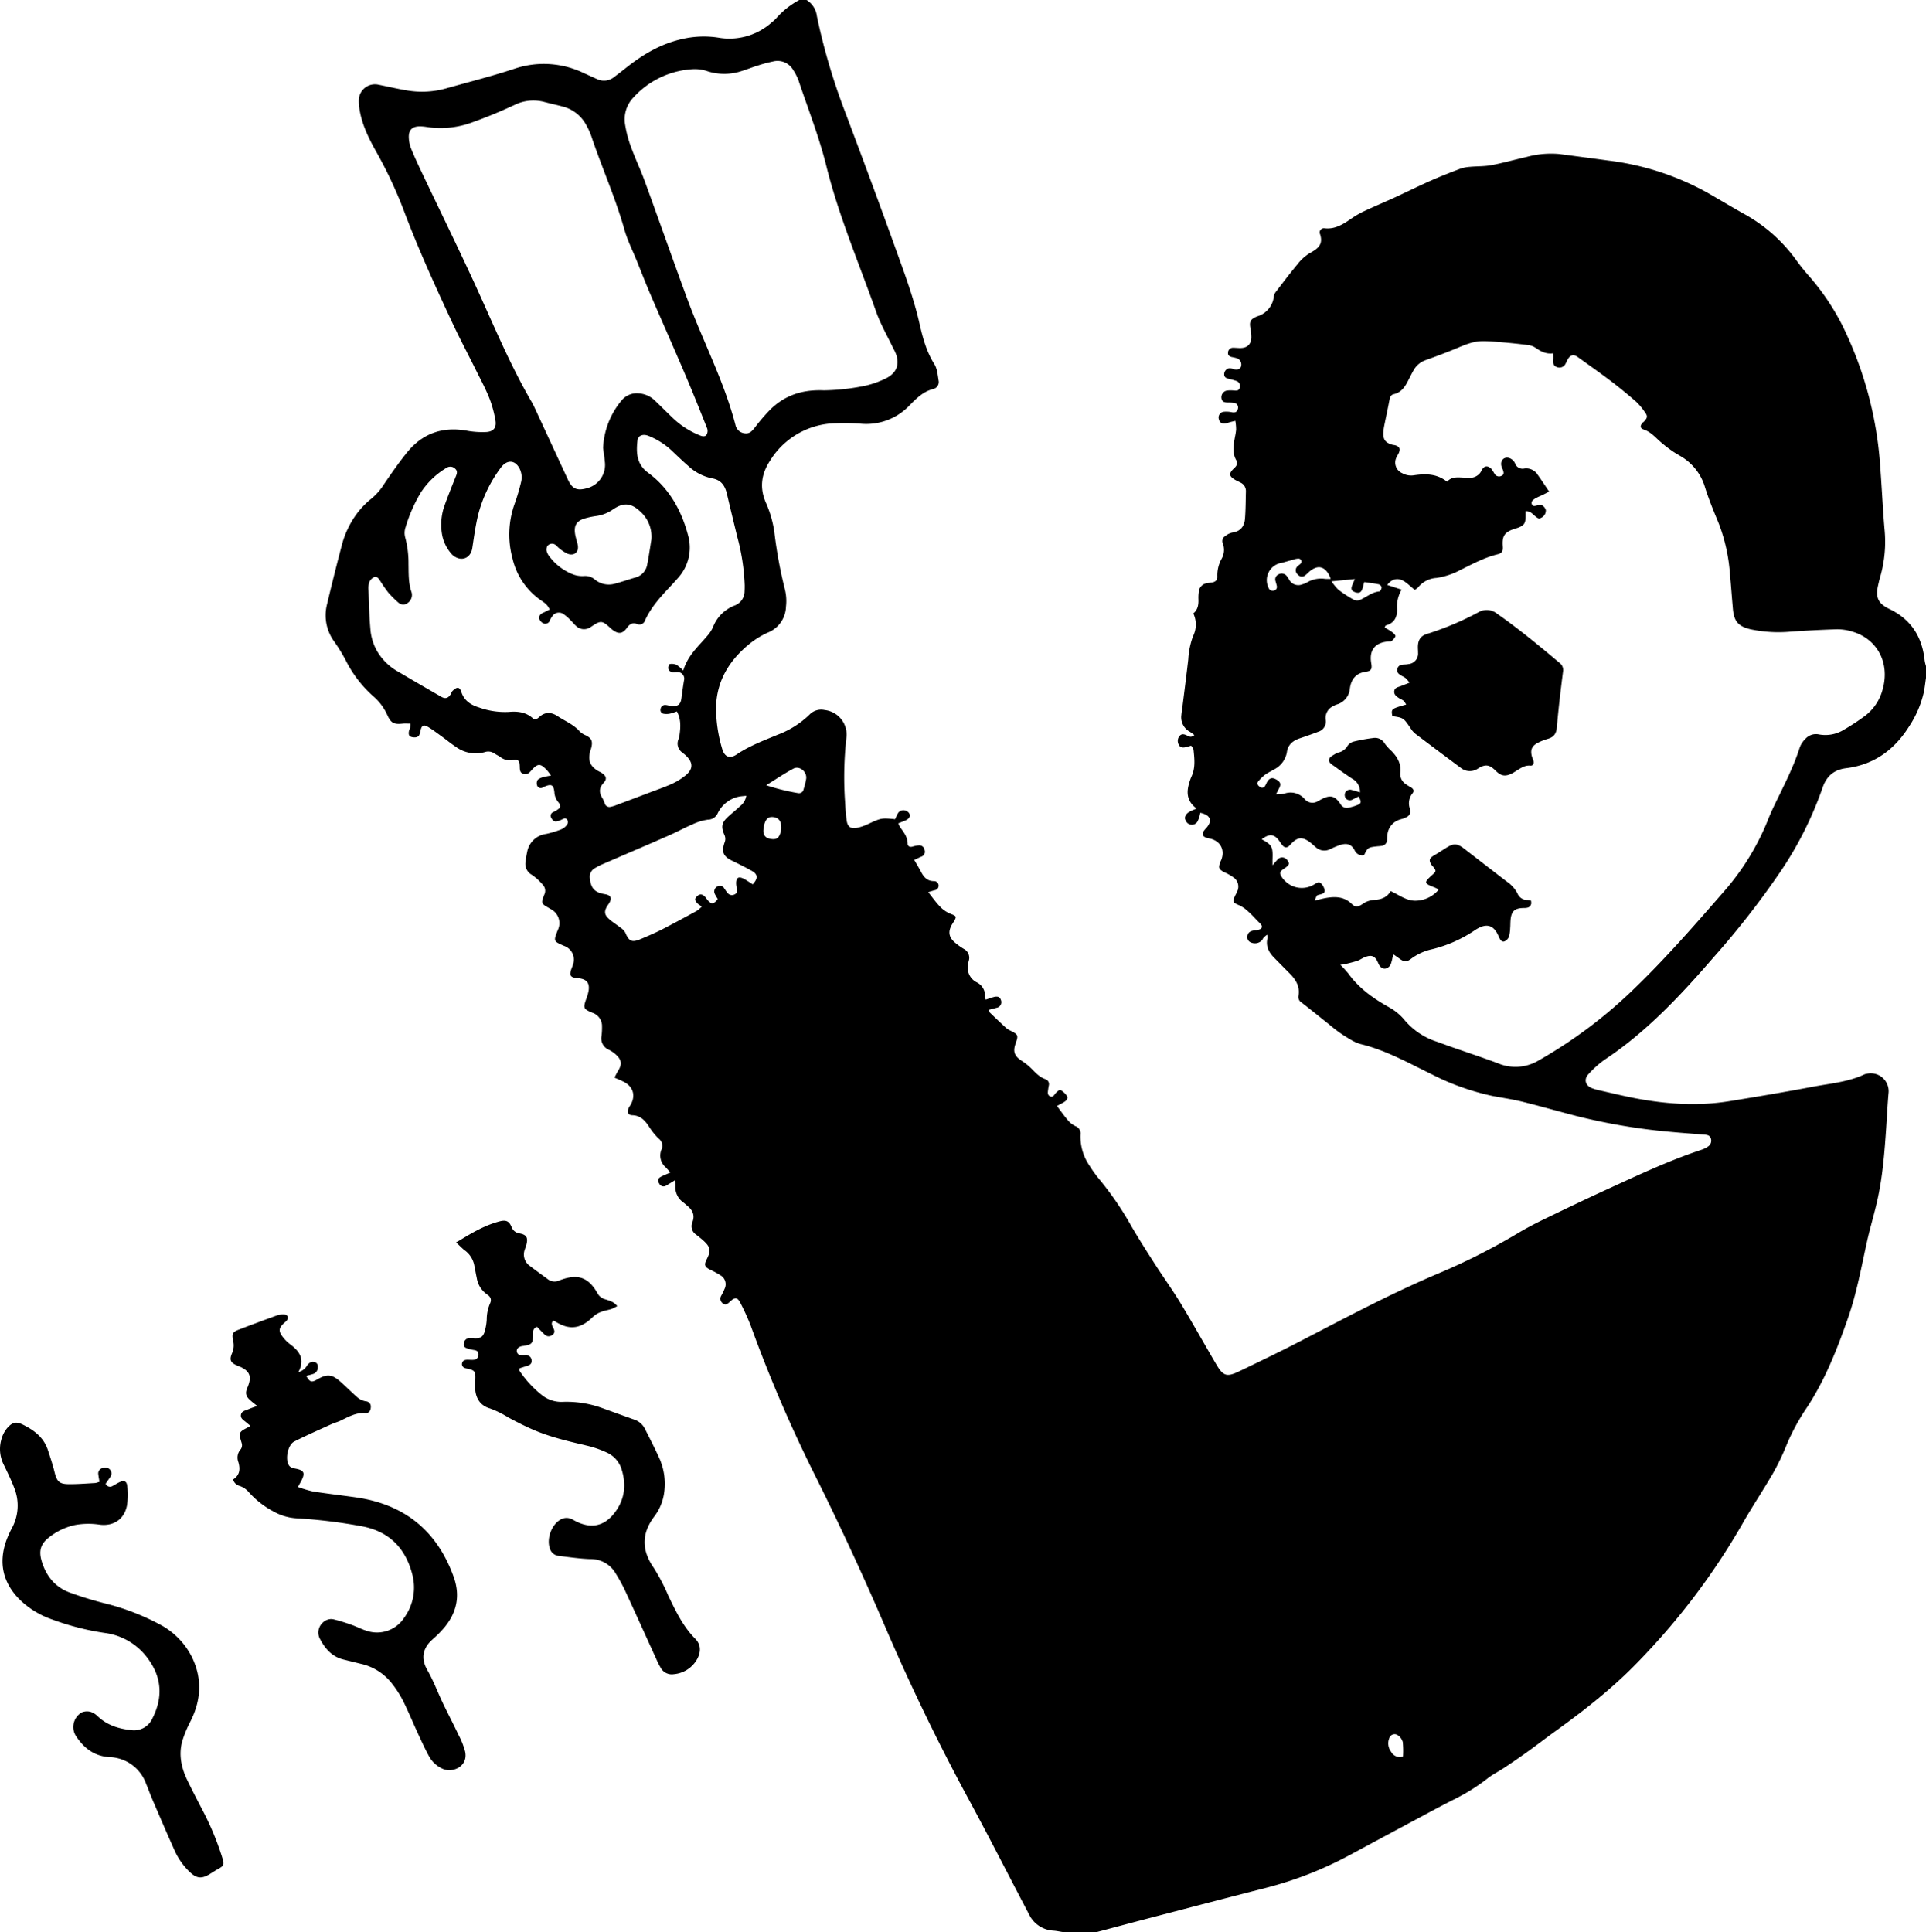<svg id="Layer_1" data-name="Layer 1" xmlns="http://www.w3.org/2000/svg" viewBox="0 0 627.25 629.28">
  <g>
    <path d="M297.666,707.28c-1.011-.156-2.017-.38-3.034-.457a9.372,9.372,0,0,1-7.999-5.318c-6.503-12.375-12.819-24.851-19.476-37.142q-14.857-27.428-27.172-56.071-11.153-26.005-23.819-51.31a456.591,456.591,0,0,1-20.15-47.146,75.258,75.258,0,0,0-3.253-7.203c-1.065-2.163-1.809-2.281-3.568-.639-.702.655-1.353,1.246-2.258.544a1.873,1.873,0,0,1-.515-2.564,18.568,18.568,0,0,0,1.043-2.152,3.361,3.361,0,0,0-1.276-4.429,26.423,26.423,0,0,0-3.357-1.82c-1.871-.972-2.087-1.586-1.17-3.399,1.442-2.849,1.272-3.941-1.025-6.061-.762-.703-1.591-1.336-2.404-1.983a3.257,3.257,0,0,1-1.234-4.025c.876-2.208.152-3.881-1.559-5.297-.431-.357-.835-.748-1.277-1.09a6.145,6.145,0,0,1-2.694-5.569,12.663,12.663,0,0,0-.149-1.725c-1.076.654-1.923,1.193-2.792,1.691a1.525,1.525,0,0,1-2.268-.539c-.681-1.025-.528-1.776.586-2.348.899-.461,1.848-.827,3.014-1.34-.667-.729-1.125-1.253-1.608-1.751a5.023,5.023,0,0,1-1.318-5.707,2.899,2.899,0,0,0-.924-3.593,21.692,21.692,0,0,1-3.117-3.888c-1.332-2.023-2.793-3.635-5.473-3.719-1.333-.041-1.734-.935-1.241-2.192a7.285,7.285,0,0,1,.608-1.026c1.878-3.128.981-6.164-2.306-7.753-.848-.41-1.718-.773-2.858-1.283.441-.828.757-1.521,1.159-2.158,1.348-2.138,1.23-3.546-.633-5.287a10.029,10.029,0,0,0-2.354-1.624,4.005,4.005,0,0,1-2.377-4.506,23.047,23.047,0,0,0,.158-3.111,4.548,4.548,0,0,0-3.088-4.415c-3.015-1.25-3.117-1.532-2.021-4.622a13.435,13.435,0,0,0,.767-2.758c.29-2.309-.616-3.454-2.894-3.836-.551-.093-1.12-.088-1.665-.201-1.235-.257-1.61-.792-1.329-2.043.173-.772.554-1.496.776-2.26a4.73,4.73,0,0,0-2.867-6.058c-3.524-1.532-3.524-1.532-2.083-5.174a5.108,5.108,0,0,0-2.055-6.68c-.264-.179-.547-.331-.824-.49-2.603-1.493-2.632-1.504-1.494-4.434a2.815,2.815,0,0,0-.503-3.126,18.824,18.824,0,0,0-3.494-3.213,4.082,4.082,0,0,1-2.122-4.416c.15-1.028.279-2.064.515-3.074a7.154,7.154,0,0,1,6.173-5.869,31.95,31.95,0,0,0,4.795-1.442,4.326,4.326,0,0,0,1.584-1.048c.569-.581,1.015-1.358.459-2.152-.577-.825-1.26-.248-1.903.046-1.85.847-2.548.705-3.215-.566a1.247,1.247,0,0,1,.427-1.855c.336-.213.72-.349,1.059-.559,1.652-1.024,1.812-1.516.6-2.976a5.42,5.42,0,0,1-1.112-3.066c-.285-2.392-.939-2.734-3.149-1.832-.221.09-.428.215-.645.317a1.239,1.239,0,0,1-1.812-.6,2.236,2.236,0,0,1,.18-1.921,4.808,4.808,0,0,1,2.093-.916,22.339,22.339,0,0,1,2.237-.439c-.573-.764-.862-1.228-1.226-1.623-2.274-2.464-3.057-2.468-5.324.098-.696.788-1.397,1.333-2.47.966-1.143-.39-1.14-1.337-1.169-2.351-.059-2.057-.364-2.358-2.487-2.106a5.128,5.128,0,0,1-3.81-1.005c-.645-.465-1.385-.797-2.052-1.234a3.398,3.398,0,0,0-2.969-.412,10.913,10.913,0,0,1-9.368-1.615c-1.596-1.057-3.081-2.281-4.633-3.407-1.422-1.031-2.822-2.105-4.315-3.025-1.673-1.03-2.207-.77-2.701,1.057-.083.308-.125.627-.197.938-.25,1.075-1.022,1.338-1.996,1.268-1.373-.099-1.828-.696-1.539-2.058.082-.387.286-.748.374-1.135a9.537,9.537,0,0,0,.08-1.279c-.891,0-1.708-.069-2.509.013-2.9.297-3.82-.168-5.042-2.887a17.342,17.342,0,0,0-4.586-6.082A38.996,38.996,0,0,1,64.173,293.202a54.849,54.849,0,0,0-3.739-6.135A14.474,14.474,0,0,1,58.026,274.768q2.236-9.442,4.708-18.828a29.893,29.893,0,0,1,5.09-10.775,26.826,26.826,0,0,1,4.664-4.773,19.507,19.507,0,0,0,4.058-4.643c2.426-3.56,4.881-7.12,7.596-10.457,5.106-6.276,11.755-8.459,19.7-6.955a28.044,28.044,0,0,0,5.724.392c2.573-.049,3.74-1.341,3.286-3.864a37.239,37.239,0,0,0-2.042-7.364c-1.287-3.175-2.933-6.207-4.459-9.283-2.556-5.153-5.256-10.238-7.687-15.449-5.573-11.948-11.037-23.945-15.675-36.302a142.275,142.275,0,0,0-9.08-19.287c-2.341-4.196-4.458-8.503-5.27-13.309a16.323,16.323,0,0,1-.276-3.095,5.267,5.267,0,0,1,6.519-5.167c2.974.593,5.927,1.302,8.916,1.799a29.141,29.141,0,0,0,12.827-.567c7.453-2.101,14.973-3.999,22.323-6.417a29.904,29.904,0,0,1,22.601,1.335q2.181.993,4.363,1.983a5.233,5.233,0,0,0,5.636-.675c1.406-1.055,2.792-2.137,4.173-3.225,5.328-4.197,11.066-7.578,17.769-9.092a30.989,30.989,0,0,1,11.905-.5,20.654,20.654,0,0,0,17.384-4.91A15.015,15.015,0,0,0,204.202,84.054,27.001,27.001,0,0,1,211.803,78h2.398a7.194,7.194,0,0,1,3.338,5.225,202.816,202.816,0,0,0,9.203,31.234c5.436,14.431,10.822,28.882,16.039,43.393,2.998,8.339,6.161,16.643,8.143,25.314,1.071,4.685,2.263,9.274,4.888,13.433.924,1.464,1.088,3.467,1.365,5.26a2.331,2.331,0,0,1-1.684,2.833c-3.298.803-5.516,3.059-7.767,5.364a19.479,19.479,0,0,1-16.077,5.937,69.944,69.944,0,0,0-7.904-.131,25.642,25.642,0,0,0-21.422,12.127c-2.931,4.441-3.513,9.003-1.33,13.867a35.978,35.978,0,0,1,2.727,9.656,147.448,147.448,0,0,0,3.444,18.604,15.764,15.764,0,0,1,.313,5.465,9.363,9.363,0,0,1-5.791,8.403,27.75,27.75,0,0,0-6.295,3.891c-6.366,5.263-10.435,11.831-10.681,20.347a47.115,47.115,0,0,0,1.934,13.483c.73,2.747,2.428,3.603,4.751,2.036,4.157-2.805,8.788-4.532,13.36-6.427a30.013,30.013,0,0,0,10.452-6.63,5.269,5.269,0,0,1,4.859-1.429,8.041,8.041,0,0,1,7.102,8.967,116.742,116.742,0,0,0-.449,20.834c.116,2.075.241,4.157.532,6.212.29,2.044,1.365,2.78,3.37,2.368a15.856,15.856,0,0,0,3.391-1.145c4.537-2.085,4.526-2.108,9.028-1.667a17.933,17.933,0,0,1,.989-2.056,2.079,2.079,0,0,1,2.581-.676,1.95,1.95,0,0,1,1.184,1.206c.182,1.002-.581,1.578-1.442,1.946-.707.302-1.425.578-2.271.92a8.303,8.303,0,0,0,.593,1.285c1.178,1.614,2.423,3.155,2.436,5.34.004.804.672,1.204,1.569.965a9.354,9.354,0,0,1,2.101-.411,1.743,1.743,0,0,1,1.862,1.522,1.67,1.67,0,0,1-1.043,2.136c-.781.337-1.543.717-2.328,1.084.838,1.465,1.619,2.746,2.315,4.07.88,1.673,2.08,2.855,4.088,2.825a1.497,1.497,0,0,1,.293,2.971c-.72.179-1.427.411-2.148.621,1.37,1.713,2.461,3.289,3.777,4.648a9.699,9.699,0,0,0,3.238,2.313c2.309.912,2.395.88,1.031,3.084-.126.204-.265.401-.381.61-1.211,2.178-1.009,3.903.835,5.602a20.927,20.927,0,0,0,3.096,2.248,3.237,3.237,0,0,1,1.596,3.873,8.71,8.71,0,0,0-.309,2.826,5.344,5.344,0,0,0,2.903,4.163,4.837,4.837,0,0,1,2.696,4.715,3.568,3.568,0,0,0,.236.925c.976-.322,1.791-.633,2.629-.856,1.278-.341,1.992-.012,2.315.985a1.852,1.852,0,0,1-1.447,2.533c-.796.224-1.599.422-2.471.651.18.508.195.788.342.931,1.722,1.659,3.45,3.312,5.209,4.931a6.058,6.058,0,0,0,1.405.898c2.597,1.298,2.703,1.532,1.757,4.192-.955,2.684-.404,4.127,1.976,5.668a19.348,19.348,0,0,1,3.16,2.522c1.361,1.362,2.622,2.793,4.53,3.439a1.717,1.717,0,0,1,1.13,2.118c-.061.395-.153.786-.197,1.183-.096.865-.381,1.881.661,2.32.984.414,1.31-.573,1.846-1.13.415-.432,1.236-1.115,1.449-.985a6.185,6.185,0,0,1,2.173,2.014c.442.772-.239,1.51-.964,1.954-.727.444-1.492.826-2.303,1.269,1.262,1.669,2.346,3.247,3.589,4.688a7.322,7.322,0,0,0,2.419,1.885,2.56,2.56,0,0,1,1.658,2.83,16.706,16.706,0,0,0,2.893,9.969,39.944,39.944,0,0,0,3.216,4.473,102.831,102.831,0,0,1,10.411,15.219c2.488,4.28,5.163,8.455,7.839,12.623,2.72,4.235,5.683,8.32,8.287,12.623,3.973,6.564,7.691,13.281,11.59,19.89,2.242,3.8,3.418,4.164,7.423,2.238,6.695-3.219,13.393-6.44,19.988-9.857,14.754-7.645,29.413-15.474,44.736-21.962A207.239,207.239,0,0,0,445.86,479.648c2.735-1.645,5.58-3.122,8.453-4.515,6.684-3.241,13.384-6.455,20.136-9.551,10.307-4.726,20.561-9.586,31.357-13.151a7.925,7.925,0,0,0,1.908-.972,2.26,2.26,0,0,0,1.017-2.503c-.265-1.172-1.216-1.333-2.221-1.411-3.584-.277-7.17-.53-10.748-.869a196.912,196.912,0,0,1-30.688-5.146c-5.951-1.535-11.86-3.234-17.825-4.709-3.174-.785-6.428-1.243-9.643-1.862a79.831,79.831,0,0,1-19.8-7.053c-7.51-3.656-14.806-7.794-23.042-9.815-2.105-.517-4.04-1.882-5.934-3.051a47.515,47.515,0,0,1-4.388-3.333c-3.006-2.381-5.975-4.809-9.008-7.155a2.116,2.116,0,0,1-1.045-2.206c.528-2.999-.846-5.257-2.849-7.271q-2.621-2.636-5.22-5.294c-1.733-1.763-2.64-3.785-2.003-6.311a3.492,3.492,0,0,0-.147-1.027,10.273,10.273,0,0,0-1.09.905c-.262.296-.403.699-.668.991a3.135,3.135,0,0,1-3.528.614,1.861,1.861,0,0,1-1.14-2.145c.222-1.162,1.057-1.703,2.735-1.803.079-.005.17.04.237.014.546-.213,1.318-.288,1.58-.692.455-.702-.115-1.29-.672-1.824-1.202-1.151-2.285-2.432-3.526-3.537a11.419,11.419,0,0,0-3.076-2.142c-1.886-.776-2.162-1.099-1.371-2.879.227-.51.531-.988.734-1.507a3.615,3.615,0,0,0-1.214-4.688,15.621,15.621,0,0,0-2.689-1.545c-2.142-1.066-2.325-1.493-1.436-3.721.059-.148.149-.284.206-.433,1.216-3.191-.217-6.017-3.485-6.873a10.937,10.937,0,0,1-1.614-.417c-1.046-.457-1.232-1.125-.612-2.102a10.916,10.916,0,0,1,.933-1.091c1.945-2.318,1.225-4.135-2.062-4.838a8.539,8.539,0,0,1-.731,2.453,2.122,2.122,0,0,1-3.987.092c-.673-.946-.041-2.215,1.275-2.925.653-.352,1.356-.611,2.248-1.005-3.03-2.225-3.385-4.992-2.467-8.095a15.249,15.249,0,0,1,.775-2.266c1.35-2.825,1.003-5.781.702-8.724-.048-.474-.486-.909-.767-1.402-.691.195-1.217.363-1.753.489-.908.212-1.771.225-2.273-.766a2.502,2.502,0,0,1,.129-2.724c.628-.896,1.437-.803,2.334-.394.736.336,1.512.949,2.588-.061-.586-.423-1.03-.805-1.529-1.093a5.376,5.376,0,0,1-2.693-5.472c.046-.717.194-1.426.282-2.14.66-5.312,1.349-10.621,1.962-15.938a26.082,26.082,0,0,1,1.517-7.483,8.465,8.465,0,0,0,.114-7.491c1.5-1.202,1.726-2.825,1.67-4.56a13.383,13.383,0,0,1,.106-2.393,3.102,3.102,0,0,1,2.735-2.905q.709-.112,1.422-.193c1.216-.138,2.01-.829,1.896-2.032a10.991,10.991,0,0,1,1.404-5.74,5.846,5.846,0,0,0,.401-4.875,1.89,1.89,0,0,1,.763-2.495,5.574,5.574,0,0,1,2.321-1.147c2.703-.379,3.919-2.079,4.11-4.545.228-2.946.217-5.911.3-8.867a3.034,3.034,0,0,0-1.806-2.876c-.491-.267-1.011-.481-1.498-.755-2.253-1.267-2.402-2.169-.514-3.911.889-.82,1.238-1.605.612-2.719-1.088-1.934-.901-4.012-.598-6.086.185-1.265.52-2.514.619-3.783a16.89,16.89,0,0,0-.255-2.826c-.798.193-1.25.296-1.698.414a13.405,13.405,0,0,1-1.38.381c-1.313.199-1.992-.179-2.243-1.186a1.873,1.873,0,0,1,1.47-2.557,8.758,8.758,0,0,1,2.813.16c.939.148,1.574-.071,1.831-1.035a1.501,1.501,0,0,0-1.146-2.022,11.919,11.919,0,0,0-2.144-.122c-.919-.035-1.793-.141-2.001-1.277a2.208,2.208,0,0,1,1.612-2.59,8.955,8.955,0,0,1,2.372-.052c.822.045,1.632.175,1.932-.885a1.746,1.746,0,0,0-1.219-2.265,24.373,24.373,0,0,0-2.535-.706c-.756-.202-1.331-.566-1.295-1.461a1.93,1.93,0,0,1,1.774-1.928c.693.001,1.382.389,2.078.411a1.845,1.845,0,0,0,1.396-.501,2.162,2.162,0,0,0-1.068-3.157,12.969,12.969,0,0,0-1.63-.393c-.766-.175-1.39-.522-1.302-1.428a1.602,1.602,0,0,1,1.732-1.609c.718-.002,1.436.085,2.155.09,2.205.015,3.502-1.012,3.7-3.21a14.777,14.777,0,0,0-.346-3.535c-.275-1.752.066-2.514,1.632-3.299a8.776,8.776,0,0,1,.888-.359,7.58,7.58,0,0,0,5.155-6.353,2.926,2.926,0,0,1,.462-1.294c2.38-3.101,4.727-6.232,7.235-9.228a14.774,14.774,0,0,1,4.041-3.66c2.593-1.389,4.428-2.786,3.326-6.136a1.371,1.371,0,0,1,1.432-1.941c3.592.422,6.261-1.433,8.986-3.31a28.86,28.86,0,0,1,4.154-2.353c3.251-1.518,6.564-2.902,9.825-4.399,3.845-1.765,7.633-3.659,11.5-5.372,3.212-1.422,6.486-2.71,9.77-3.957a12.325,12.325,0,0,1,3.213-.617c2.3-.214,4.651-.11,6.904-.538,3.838-.728,7.611-1.799,11.425-2.664a30.108,30.108,0,0,1,10.682-.975c5.384.715,10.771,1.415,16.152,2.154a88.291,88.291,0,0,1,32.569,10.717c4.014,2.318,7.991,4.701,12.038,6.959a51.561,51.561,0,0,1,16.603,14.981c1.176,1.612,2.43,3.175,3.748,4.672a77.009,77.009,0,0,1,11.025,16.223,121.927,121.927,0,0,1,12.419,46.236c.507,6.697.813,13.411,1.376,20.103a41.479,41.479,0,0,1-1.384,15.66c-.277.917-.484,1.856-.695,2.791-.905,4.011.038,5.945,3.723,7.717,7.042,3.386,10.663,9.108,11.442,16.778a13.651,13.651,0,0,0,.43,1.81v3.84c-.234,1.569-.396,3.152-.715,4.703A33.764,33.764,0,0,1,573.22,314.667c-4.78,7.592-11.447,12.42-20.462,13.536-4.092.507-6.453,2.698-7.727,6.477a117.042,117.042,0,0,1-13.76,27.336,275.175,275.175,0,0,1-21.684,27.775c-10.704,12.343-21.789,24.287-35.55,33.394a32.141,32.141,0,0,0-5.165,4.635c-1.617,1.676-1.084,3.719,1.066,4.59a16.088,16.088,0,0,0,2.526.737c4.129.924,8.242,1.944,12.402,2.706,9.885,1.812,19.836,2.429,29.809.816,9.063-1.466,18.121-2.988,27.14-4.699,5.705-1.082,11.584-1.528,16.949-4.065a2.976,2.976,0,0,1,.696-.177,5.825,5.825,0,0,1,7.095,6.401c-.321,3.744-.503,7.499-.757,11.249-.542,7.979-1.156,15.956-2.926,23.777-1.004,4.439-2.339,8.804-3.323,13.247-1.848,8.344-3.351,16.758-6.18,24.87-3.643,10.445-7.674,20.7-13.9,29.917a69.399,69.399,0,0,0-6.366,12.054,77.275,77.275,0,0,1-4.297,8.821c-3.21,5.529-6.786,10.848-9.934,16.41a224.496,224.496,0,0,1-33.589,44.492c-8.147,8.518-17.395,15.782-26.936,22.674-3.174,2.293-6.277,4.683-9.455,6.97-2.458,1.769-4.964,3.473-7.485,5.152-1.793,1.195-3.762,2.152-5.445,3.478a62.378,62.378,0,0,1-10.314,6.524c-2.633,1.344-5.26,2.699-7.866,4.094q-13.096,7.015-26.173,14.066a120.834,120.834,0,0,1-27.56,10.897c-12.456,3.175-24.891,6.436-37.33,9.68-6.013,1.568-12.013,3.184-18.018,4.779ZM448.355,244.505c0,.687.012,1.301-.002,1.915-.049,2.02-.521,2.705-2.366,3.419-.446.173-.912.295-1.367.445-3.134,1.036-3.961,2.309-3.702,5.69.113,1.471-.231,2.202-1.58,2.53-4.48,1.086-8.478,3.283-12.553,5.305a23.497,23.497,0,0,1-7.482,2.422,8.32,8.32,0,0,0-5.994,3.133,4.696,4.696,0,0,1-1.082.752c-1.015-.858-1.938-1.723-2.947-2.471-2.187-1.622-4.345-1.315-5.965.868,1.52.499,3.002.986,4.675,1.535a10.875,10.875,0,0,0-1.473,6.404c.032,2.585-.934,4.507-3.623,5.237-.156.042-.243.337-.446.638.934.59,1.841,1.092,2.66,1.711.398.301.97.947.87,1.217a4.349,4.349,0,0,1-1.28,1.545c-.194.173-.612.105-.929.127-4.448.313-6.43,2.814-5.668,7.154.308,1.752.001,2.477-1.751,2.712-3.244.436-4.769,2.411-5.206,5.382a5.932,5.932,0,0,1-4.448,5.33,5.01,5.01,0,0,0-.858.426,4.239,4.239,0,0,0-2.584,4.453,3.456,3.456,0,0,1-2.403,3.944c-2.008.771-4.042,1.475-6.079,2.166-2.197.746-3.772,2-4.152,4.465a7.731,7.731,0,0,1-3.889,5.495c-1.018.63-2.15,1.093-3.11,1.796a11.888,11.888,0,0,0-2.37,2.305c-.558.723-.024,1.35.638,1.774a1.082,1.082,0,0,0,1.639-.399c.303-.465.475-1.015.783-1.476.753-1.129,1.609-1.272,2.881-.542,1.309.751,1.567,1.476.954,2.717-.268.542-.557,1.074-1.079,2.077a13.461,13.461,0,0,0,2.608-.178,5.988,5.988,0,0,1,6.744,1.763,3.309,3.309,0,0,0,4.15.741c.438-.188.832-.475,1.258-.695,2.926-1.509,4.386-1.202,6.261,1.557a2.299,2.299,0,0,0,2.611,1.162,16.305,16.305,0,0,0,2.753-.798c1.466-.599,1.537-1.058.512-2.826-.615.306-1.235.631-1.868.925a1.757,1.757,0,0,1-2.373-.411,2.104,2.104,0,0,1-.139-1.736,1.79,1.79,0,0,1,2.254-.881c.822.19,1.625.466,2.596.751a4.792,4.792,0,0,0-2.542-4.447q-2.889-1.922-5.69-3.975c-.871-.639-2.237-1.277-1.769-2.528.296-.791,1.511-1.24,2.323-1.83a1.291,1.291,0,0,1,.451-.155,4.614,4.614,0,0,0,3.191-2.256,3.623,3.623,0,0,1,2.141-1.397,54.551,54.551,0,0,1,6.095-1.103,3.659,3.659,0,0,1,3.874,1.803,16.218,16.218,0,0,0,2.25,2.482c1.915,1.98,3.161,4.205,2.795,7.093a3.923,3.923,0,0,0,1.849,3.67,18.918,18.918,0,0,0,1.626,1.01c.796.499,1.183,1.159.483,1.969a5.137,5.137,0,0,0-.904,4.738c.407,2.059-.008,2.673-2.009,3.416-.374.139-.763.236-1.142.363a5.708,5.708,0,0,0-4.11,5.092c-.057.475-.069.957-.087,1.436a2.008,2.008,0,0,1-1.928,2.062c-.473.075-.955.087-1.431.143-2.855.332-2.946.397-4.142,2.852a2.709,2.709,0,0,1-3.075-1.588c-1.04-1.954-2.488-2.409-4.68-1.733a29.792,29.792,0,0,0-3.313,1.385,4.106,4.106,0,0,1-4.684-.657c-.729-.623-1.43-1.288-2.211-1.839-2.162-1.523-3.668-1.378-5.534.463-.341.336-.637.722-1,1.031a1.296,1.296,0,0,1-1.928-.078,9.313,9.313,0,0,1-1.007-1.331c-1.748-2.56-3.285-2.777-5.926-.823,3.361,1.845,3.683,2.439,3.533,6.48-.019.504-.003,1.009-.003,2.008.775-.886,1.154-1.375,1.59-1.807a1.965,1.965,0,0,1,2.394-.564,2.703,2.703,0,0,1,1.361,1.747c.007.539-.827,1.219-1.434,1.612-1.661,1.075-1.816,1.596-.641,3.203a6.961,6.961,0,0,0,.965,1.06,7.703,7.703,0,0,0,9.459.905c.718-.442,1.484-.945,2.15-.228a4.233,4.233,0,0,1,1.159,2.245c.091.936-.893,1.171-1.686,1.375-.305.078-.708.128-.868.34a8.367,8.367,0,0,0-.697,1.605c1.448-.341,2.436-.616,3.441-.804,3.178-.595,6.189-.547,8.707,1.973.991.991,1.994.959,3.457-.073a7.144,7.144,0,0,1,3.783-1.306c2.147-.141,4.093-.703,5.354-2.88,2.679,1.195,4.975,3.115,8.002,3.131a9.969,9.969,0,0,0,7.638-3.625,12.131,12.131,0,0,0-1.157-.618c-3.752-1.466-3.782-1.62-.79-4.302,1.122-1.005,1.148-1.199.282-2.347-.192-.254-.446-.464-.626-.726-1.001-1.451-.801-2.21.687-3.081,1.374-.805,2.707-1.681,4.053-2.535,2.396-1.521,3.573-1.467,5.853.295,4.618,3.568,9.222,7.154,13.859,10.698a10.695,10.695,0,0,1,3.484,3.872,3.408,3.408,0,0,0,3.203,2.139,8.126,8.126,0,0,1,1.196.201,3.411,3.411,0,0,1,.083,1.014c-.331,1.264-1.278,1.385-2.422,1.394-3.069.025-4.124,1.086-4.331,4.161-.054.798-.035,1.601-.11,2.396a11.637,11.637,0,0,1-.418,2.836,2.798,2.798,0,0,1-1.393,1.446c-.799.348-1.308-.339-1.657-1.007-.259-.495-.445-1.028-.712-1.518-1.38-2.529-3.223-3.155-5.795-1.961a12.396,12.396,0,0,0-1.453.837,43.104,43.104,0,0,1-13.924,6.215,17.811,17.811,0,0,0-6.935,3.15c-1.439,1.085-2.233,1.026-3.654-.005-.605-.439-1.221-.863-2.115-1.494-.253,1.1-.371,1.792-.577,2.457a3.695,3.695,0,0,1-.672,1.471c-1.299,1.342-2.872.876-3.646-1.018-.961-2.351-2.142-2.88-4.461-1.929-.81.332-1.537.887-2.362,1.16-1.348.446-2.743.756-4.124,1.099-.388.097-.796.112-1.403.192a34.363,34.363,0,0,1,2.623,2.862c3.457,4.788,8.098,8.08,13.18,10.925a17.743,17.743,0,0,1,4.979,4.042,22.935,22.935,0,0,0,10.547,7.18c1.509.521,3,1.097,4.507,1.626,5.199,1.824,10.436,3.546,15.591,5.485a14.658,14.658,0,0,0,13.099-.94,153.232,153.232,0,0,0,31.522-23.737c10.246-9.903,19.585-20.652,28.933-31.384a81.097,81.097,0,0,0,14.427-23.635c.615-1.56,1.326-3.084,2.05-4.598,2.93-6.125,6.122-12.129,8.167-18.649a7.559,7.559,0,0,1,1.833-2.759,4.599,4.599,0,0,1,4.366-1.456,11.469,11.469,0,0,0,8.282-1.587,70.684,70.684,0,0,0,6.803-4.475,15.827,15.827,0,0,0,5.723-8.649c2.451-8.732-1.905-16.692-10.385-18.907a16.143,16.143,0,0,0-4.492-.622c-4.948.151-9.894.419-14.833.748a44.081,44.081,0,0,1-13.347-.748c-3.97-.954-5.365-2.558-5.728-6.593-.336-3.743-.595-7.493-.952-11.233a57.256,57.256,0,0,0-3.627-16.564c-1.61-3.914-3.254-7.834-4.512-11.867a17.382,17.382,0,0,0-7.937-10.114c-1.027-.618-2.081-1.205-3.044-1.912a43.236,43.236,0,0,1-4.097-3.281c-1.459-1.374-2.82-2.784-4.804-3.467-1.255-.432-1.334-1.187-.477-2.187.154-.18.376-.302.537-.478,1.14-1.251,1.209-1.741.184-3.12a20.275,20.275,0,0,0-2.772-3.29c-2.646-2.306-5.357-4.546-8.152-6.669-3.561-2.704-7.224-5.273-10.855-7.884-1.332-.958-2.305-.767-3.215.617-.304.463-.475,1.012-.755,1.494a2.186,2.186,0,0,1-2.796,1.165c-1.161-.366-1.321-1.23-1.245-2.275.05-.686.009-1.378.009-2.23-2.421.354-4.171-.688-5.915-1.89a5.683,5.683,0,0,0-2.432-.814c-2.691-.351-5.392-.631-8.096-.866-2.225-.193-4.461-.409-6.69-.385-3.011.032-5.736,1.232-8.477,2.379-3.231,1.352-6.521,2.567-9.816,3.758a7.221,7.221,0,0,0-4.002,3.246c-.753,1.317-1.401,2.693-2.116,4.032-.97,1.816-2.204,3.359-4.34,3.845-.93.211-1.243.793-1.409,1.676-.529,2.825-1.147,5.633-1.712,8.452a17.976,17.976,0,0,0-.31,2.136c-.189,2.439.599,3.56,2.934,4.222.306.087.64.078.942.174,1.414.449,1.732,1.163,1.123,2.537-.194.437-.483.832-.674,1.27a3.762,3.762,0,0,0,1.795,5.271,5.937,5.937,0,0,0,3.917.677c3.704-.526,7.363-.558,10.697,2.109,1.38-1.612,3.242-1.449,5.09-1.358.638.032,1.279.027,1.917.059a4.151,4.151,0,0,0,4.27-2.452c.767-1.506,2.023-1.624,3.187-.381a14.744,14.744,0,0,1,1.023,1.607,1.689,1.689,0,0,0,2.329.549c.843-.432.601-1.199.36-1.896-.13-.377-.341-.727-.451-1.108-.535-1.848.757-3.288,2.588-2.714a3.326,3.326,0,0,1,1.813,1.663,2.573,2.573,0,0,0,3.013,1.737,4.399,4.399,0,0,1,4.346,1.987c1.243,1.739,2.41,3.532,3.758,5.521-.894.456-1.641.85-2.401,1.22a19.966,19.966,0,0,0-2.155,1.028c-.652.422-1.475.968-1.057,1.903.391.875,1.232.403,1.917.321.468-.056,1.074-.226,1.388-.01a2.791,2.791,0,0,1,1.227,1.52,2.603,2.603,0,0,1-1.491,2.536c-.9.571-1.468-.135-2.091-.621C450.523,245.35,449.841,244.355,448.355,244.505ZM219.811,205.139a71.04,71.04,0,0,0,13.571-1.519,30.218,30.218,0,0,0,6.735-2.42c3.666-1.847,4.58-4.93,2.882-8.646-.199-.435-.453-.845-.659-1.278-1.849-3.895-4.047-7.668-5.476-11.712-5.587-15.802-12.212-31.227-16.265-47.591-2.317-9.355-5.894-18.4-8.963-27.565a16.522,16.522,0,0,0-1.821-3.628,5.872,5.872,0,0,0-6.383-2.802,47.816,47.816,0,0,0-5.303,1.428c-1.678.515-3.309,1.182-4.987,1.695a17.827,17.827,0,0,1-11.297.073,12.575,12.575,0,0,0-4.71-.648,28.208,28.208,0,0,0-19.37,9.273,10.266,10.266,0,0,0-2.688,8.671,37.355,37.355,0,0,0,1.934,7.368c1.36,3.752,3.097,7.367,4.465,11.117,4.627,12.683,9.093,25.425,13.752,38.096,5.096,13.861,12.069,27.005,15.805,41.391a3.427,3.427,0,0,0,3.031,2.695c1.61.224,2.421-.829,3.306-1.928a60.271,60.271,0,0,1,5.153-5.97C207.001,206.968,212.387,204.837,219.811,205.139Zm-45.781,91.27c1.496-5.025,5.02-7.933,7.858-11.355a11.165,11.165,0,0,0,1.829-2.799,12.24,12.24,0,0,1,7.09-7.056,4.97,4.97,0,0,0,3.187-4.675c.039-.638.043-1.279.039-1.918a69.632,69.632,0,0,0-2.442-15.839c-1.121-4.659-2.261-9.314-3.363-13.978-.618-2.615-1.864-4.469-4.78-4.978a16.101,16.101,0,0,1-7.78-4.049c-1.863-1.632-3.656-3.345-5.447-5.057a24.369,24.369,0,0,0-7.455-4.716c-1.8-.764-3.449-.158-3.637,1.427-.472,3.975-.307,7.79,3.426,10.539,6.919,5.095,10.887,12.248,13.051,20.408a14.686,14.686,0,0,1-3.296,13.892c-1.037,1.216-2.144,2.372-3.235,3.541-2.9,3.106-5.675,6.304-7.468,10.215a1.912,1.912,0,0,1-2.693,1.201c-1.439-.523-2.353.076-3.218,1.277-1.465,2.032-2.845,2.116-4.848.532-.375-.297-.714-.641-1.072-.959-2.072-1.84-2.756-1.894-5.026-.403-.334.219-.662.45-1.007.65a3.689,3.689,0,0,1-4.645-.457c-.657-.576-1.192-1.29-1.824-1.898a14.597,14.597,0,0,0-2.154-1.882,2.569,2.569,0,0,0-3.781.693,6.199,6.199,0,0,0-.725,1.236,1.583,1.583,0,0,1-2.114,1.041,2.531,2.531,0,0,1-1.335-1.45c-.265-.949.339-1.64,1.258-2.034.687-.294,1.343-.661,2.08-1.029-.72-1.823-2.158-2.491-3.339-3.368a22.833,22.833,0,0,1-8.767-13.347,29.717,29.717,0,0,1,.544-17.246,69.457,69.457,0,0,0,2.326-7.801,6.453,6.453,0,0,0-.338-3.697c-1.41-3.323-4.283-3.571-6.375-.665a43.871,43.871,0,0,0-7.263,15.025c-.902,3.628-1.402,7.363-1.96,11.069-.463,3.082-3.178,4.43-5.796,2.744a4.446,4.446,0,0,1-1.073-.947,13.18,13.18,0,0,1-2.879-5.705,18.588,18.588,0,0,1,.778-10.149c1.154-3.148,2.394-6.265,3.647-9.375.356-.884.569-1.654-.243-2.389a2.247,2.247,0,0,0-2.655-.401,3.183,3.183,0,0,0-.411.245,25.661,25.661,0,0,0-8.179,7.957A50.152,50.152,0,0,0,83.551,249.874a5.558,5.558,0,0,0-.105,3.042,32.582,32.582,0,0,1,1.107,8.769c.065,3.111-.073,6.25,1.007,9.255a3.164,3.164,0,0,1-1.375,3.513,2.27,2.27,0,0,1-2.892-.161,30.297,30.297,0,0,1-3.36-3.346,47.824,47.824,0,0,1-2.72-3.942c-.468-.696-1.056-1.423-1.92-1.008a3.304,3.304,0,0,0-1.528,1.637,6.682,6.682,0,0,0-.249,2.6c.18,4.471.255,8.955.691,13.402a17.436,17.436,0,0,0,1.807,5.885,18.21,18.21,0,0,0,7.372,7.362c4.593,2.734,9.226,5.401,13.855,8.075,1.289.745,2.229.471,3.039-.809.168-.266.188-.655.399-.859a4.268,4.268,0,0,1,1.59-1.224c.828-.212,1.242.522,1.474,1.254.919,2.895,3.124,4.313,5.86,5.14a24.987,24.987,0,0,0,9.644,1.422c2.756-.257,5.441.031,7.673,1.974.765.666,1.458.383,2.114-.235,1.941-1.829,4.026-1.736,6.119-.336,2.442,1.633,5.262,2.71,7.239,5.045a6.769,6.769,0,0,0,2.024,1.234c1.699.916,2.135,1.809,1.727,3.725-.116.544-.344,1.064-.475,1.606-.702,2.89.1,4.752,2.671,6.229.346.199.722.349,1.056.566,1.569,1.016,1.9,2.014.678,3.325-1.552,1.665-1.472,3.201-.357,4.961a10.073,10.073,0,0,1,.761,1.752,1.565,1.565,0,0,0,1.902,1.058,12.504,12.504,0,0,0,2.049-.64q5.157-1.927,10.303-3.881c2.536-.962,5.11-1.843,7.582-2.949a20.822,20.822,0,0,0,4.279-2.615c2.723-2.133,2.764-4.259.292-6.614-.347-.33-.721-.633-1.096-.932a3.54,3.54,0,0,1-1.362-4.233,7.579,7.579,0,0,0,.371-1.388c.364-2.606.574-5.199-.838-7.825a17.437,17.437,0,0,1-2.156.708,5.743,5.743,0,0,1-2.061.081,1.24,1.24,0,0,1-1.09-1.574,1.479,1.479,0,0,1,1.724-1.289c.632.058,1.249.287,1.881.332,2.117.153,2.934-.564,3.194-2.627.238-1.887.513-3.769.813-5.647a2.148,2.148,0,0,0-2.129-2.782c-.395-.035-.798.026-1.197.029-.891.006-1.64-.336-1.777-1.252-.069-.459.24-1.366.483-1.405a3.981,3.981,0,0,1,2.191.248A12.195,12.195,0,0,1,174.03,296.409Zm-26.103-72.482a25.86,25.86,0,0,1,5.998-15.467,6.373,6.373,0,0,1,5.536-2.339,8.355,8.355,0,0,1,5.535,2.538c1.965,1.878,3.874,3.815,5.847,5.685a27.287,27.287,0,0,0,8.658,5.489c.803.324,1.678.489,2.157-.301a2.524,2.524,0,0,0,.172-1.966c-2.361-5.937-4.734-11.872-7.239-17.749-3.666-8.598-7.469-17.136-11.159-25.723-1.577-3.669-3.018-7.397-4.515-11.1-1.376-3.406-3.065-6.724-4.055-10.24-2.93-10.407-7.381-20.26-10.8-30.484a22.477,22.477,0,0,0-1.709-3.691,12.071,12.071,0,0,0-7.786-5.935c-1.928-.517-3.883-.933-5.812-1.443a13.866,13.866,0,0,0-9.763,1.019c-4.557,2.112-9.212,4.055-13.948,5.724a29.532,29.532,0,0,1-14.651,1.399,13.948,13.948,0,0,0-2.148-.184c-2.474-.01-3.711,1.204-3.589,3.707a10.74,10.74,0,0,0,.727,3.494c1.119,2.732,2.365,5.415,3.634,8.083,5.455,11.474,11.04,22.887,16.381,34.414,6.246,13.479,11.8,27.286,19.311,40.156.482.826.876,1.706,1.279,2.576q5.243,11.307,10.474,22.62c1.386,2.995,2.924,3.708,6.124,2.831a7.849,7.849,0,0,0,5.906-8.694C148.352,226.756,148.09,225.177,147.927,223.927ZM185.277,370.836c-.3-.511-.662-1.034-.929-1.602a1.792,1.792,0,0,1,.73-2.464,1.545,1.545,0,0,1,2.273.553c.378.514.705,1.072,1.125,1.548a1.828,1.828,0,0,0,2.397.37c.797-.41.751-1.123.592-1.874a8.426,8.426,0,0,1-.227-1.656c-.015-1.818.786-2.354,2.411-1.535,1.052.53,2.013,1.24,2.991,1.855,1.813-1.959,1.696-3.295-.387-4.441q-3.032-1.668-6.157-3.166c-2.99-1.439-3.666-2.81-2.648-5.924a3.096,3.096,0,0,0,.018-2.497c-1.258-2.773-.928-4.098,1.324-6.136,1.244-1.126,2.576-2.16,3.769-3.336a5.169,5.169,0,0,0,1.987-3.356c-.905.11-1.693.15-2.456.308a9.901,9.901,0,0,0-6.878,5.495,3.506,3.506,0,0,1-3.195,1.994,17.379,17.379,0,0,0-4.973,1.519c-2.637,1.132-5.162,2.525-7.791,3.677-7.169,3.142-14.371,6.209-21.552,9.325a20.66,20.66,0,0,0-2.543,1.33,3.156,3.156,0,0,0-1.523,3.263c.292,3.232,1.554,4.613,4.86,5.144,1.969.317,2.408,1.25,1.388,2.981-.202.343-.479.643-.676.989-.902,1.582-.906,2.617.415,3.894,1.181,1.141,2.64,1.99,3.936,3.018a4.874,4.874,0,0,1,1.576,1.608c1.224,2.907,2.149,3.368,5.09,2.121,2.279-.966,4.566-1.934,6.769-3.058,3.838-1.959,7.621-4.025,11.407-6.083a12.839,12.839,0,0,0,1.702-1.432,9.83,9.83,0,0,1-1.374-.952c-1.029-1.045-1.054-1.59-.209-2.396.886-.844,1.718-.782,2.668.237.325.349.561.782.884,1.134C183.27,372.6,183.971,372.509,185.277,370.836ZM163.654,253.749a10.988,10.988,0,0,0-3.419-8.968c-3.142-3.014-5.617-3.267-9.193-.797a12.507,12.507,0,0,1-5.295,2.07,25.589,25.589,0,0,0-3.973.851c-2.446.8-3.332,2.203-3.008,4.736.161,1.257.597,2.478.878,3.722.53,2.347-1.027,3.831-3.279,2.991a12.706,12.706,0,0,1-2.776-1.813c-.449-.324-.779-.815-1.233-1.128a1.892,1.892,0,0,0-2.588.439,2.432,2.432,0,0,0-.141,1.924,5.398,5.398,0,0,0,1.1,1.832,17.506,17.506,0,0,0,7.441,5.483,8.681,8.681,0,0,0,3.497.519,4.841,4.841,0,0,1,3.523,1.093,7.108,7.108,0,0,0,6.313,1.47c2.315-.586,4.568-1.411,6.868-2.059a5.272,5.272,0,0,0,3.947-4.372C162.842,259.094,163.215,256.415,163.654,253.749ZM384.881,266.546a13.927,13.927,0,0,0-.602-1.43c-1.547-2.714-3.653-3.104-6.122-1.136-.498.397-.922.889-1.431,1.271a1.664,1.664,0,0,1-2.537-.11,1.763,1.763,0,0,1-.094-2.731c.263-.292.658-.467.916-.763a.969.969,0,0,0-.661-1.711,5.21,5.21,0,0,0-1.608.329c-1.227.328-2.448.681-3.673,1.018-.46.126-.941.19-1.384.358a5.707,5.707,0,0,0-3.064,7.763,1.44,1.44,0,0,0,1.714.956,1.23,1.23,0,0,0,.963-1.637c-.091-.468-.26-.92-.367-1.386a1.772,1.772,0,0,1,.899-2.228,2.116,2.116,0,0,1,2.64.378,9.848,9.848,0,0,1,.92,1.388,3.391,3.391,0,0,0,4.153,1.48,7.919,7.919,0,0,0,1.757-.74,9.02,9.02,0,0,1,5.77-1.078A16.577,16.577,0,0,0,384.881,266.546ZM201.032,333.754a70.208,70.208,0,0,0,10.363,2.564A1.518,1.518,0,0,0,213.201,335.111a26.103,26.103,0,0,0,.858-3.463c.309-2.296-2.182-4.356-4.168-3.299C206.987,329.893,204.256,331.764,201.032,333.754Zm184.126-66.418a16.736,16.736,0,0,0,2.269,2.764,41.018,41.018,0,0,0,5.004,3.251,2.6,2.6,0,0,0,2.02.03c2.092-.906,3.856-2.531,6.282-2.754.303-.028.717-.836.738-1.298a1.351,1.351,0,0,0-.844-1.001c-1.578-.329-3.186-.512-4.818-.752-.266.957-.415,1.74-.703,2.469-.398,1.008-1.218,1.249-2.365.798-1.04-.409-1.306-.984-.903-2.072.254-.685.568-1.347.924-2.181ZM205.953,347.883c.061-2.346-.754-3.46-2.501-3.737-1.619-.256-2.571.522-3.07,2.541a9.635,9.635,0,0,0-.235,1.404c-.178,1.888.55,2.835,2.393,3.147,1.767.299,2.639-.255,3.142-2.034C205.831,348.676,205.905,348.125,205.953,347.883ZM408.437,650.094a29.062,29.062,0,0,0-.073-4.698,3.932,3.932,0,0,0-1.597-2.213,1.802,1.802,0,0,0-2.776.882,4.504,4.504,0,0,0,.61,4.537A3.179,3.179,0,0,0,408.437,650.094Z" transform="translate(48.49 -78)"/>
    <path d="M100.04,482.649c.667-.38,1.094-.608,1.506-.86,3.96-2.421,7.975-4.73,12.505-5.948,2.174-.585,3.197-.231,4.058,1.782a3.172,3.172,0,0,0,2.619,2.09c2.232.421,2.786,1.381,2.242,3.564-.154.618-.406,1.212-.589,1.824a4.529,4.529,0,0,0,1.786,5.288c1.838,1.396,3.707,2.752,5.568,4.118a3.686,3.686,0,0,0,3.827.597c.221-.093.441-.187.667-.268,5.548-1.989,8.93-.793,11.845,4.345a4.036,4.036,0,0,0,2.495,1.99c1.333.431,2.784.727,3.966,2.229a13.941,13.941,0,0,1-1.866.938c-1.137.369-2.351.528-3.452.973a7.927,7.927,0,0,0-2.599,1.593c-4.006,3.978-7.735,4.44-12.413,1.427a2.543,2.543,0,0,0-.553-.168c-.835.886-.256,1.751.141,2.561.413.844.405,1.541-.428,2.078a1.818,1.818,0,0,1-2.423-.069c-.904-.851-1.747-1.768-2.54-2.578-1.456.573-1.279,1.579-1.291,2.536-.038,2.9-.343,3.221-3.204,3.692a3.086,3.086,0,0,0-1.539.525,1.364,1.364,0,0,0,.613,2.453,13.571,13.571,0,0,0,1.891-.005,1.787,1.787,0,0,1,1.759,1.652c.135,1.109-.501,1.588-1.438,1.867-.867.258-1.726.545-2.474.783-.023.505-.1.711-.028.812a34.482,34.482,0,0,0,7.452,8.042,10.174,10.174,0,0,0,6.74,2.081,34.125,34.125,0,0,1,13.376,2.251c3.31,1.176,6.603,2.401,9.917,3.563a5.962,5.962,0,0,1,3.456,3.133c1.426,2.858,2.916,5.688,4.231,8.597a20.467,20.467,0,0,1,1.864,12.596,16.402,16.402,0,0,1-2.979,6.998c-4.333,5.62-4.368,11.128-.285,16.972a62.6,62.6,0,0,1,4.653,8.91c2.426,5.051,4.812,10.095,8.842,14.16,1.858,1.875,1.855,4.207.681,6.449a9.629,9.629,0,0,1-7.684,5.071,4.092,4.092,0,0,1-4.261-2.086,24.515,24.515,0,0,1-1.403-2.774c-3.449-7.558-6.859-15.134-10.346-22.675a55.839,55.839,0,0,0-2.896-5.244,9.345,9.345,0,0,0-8.331-4.721c-3.419-.109-6.827-.631-10.232-1.034a3.349,3.349,0,0,1-2.919-2.483c-1.064-3.115.533-7.621,3.375-9.278a3.862,3.862,0,0,1,3.672-.26c.437.193.848.446,1.273.666,5.183,2.686,9.593,1.7,13.037-3.016,3.111-4.26,3.583-8.967,2.002-13.906a8.82,8.82,0,0,0-4.826-5.399,33.227,33.227,0,0,0-6.302-2.194c-5.989-1.412-11.99-2.778-17.659-5.228-2.78-1.201-5.483-2.595-8.155-4.025a30.622,30.622,0,0,0-5.966-2.921c-2.956-.85-4.536-3.159-4.742-6.262-.084-1.271.042-2.554.056-3.832.02-1.802-.328-2.267-2.019-2.714-.384-.102-.79-.13-1.165-.255-.74-.247-1.293-.686-1.158-1.57.133-.874.804-1.153,1.563-1.198.713-.042,1.442.101,2.146.017a1.652,1.652,0,0,0,1.64-1.724c.02-1.041-.634-1.336-1.521-1.469a14.36,14.36,0,0,1-2.081-.502c-.74-.228-1.337-.672-1.186-1.547a1.964,1.964,0,0,1,1.62-1.841,11.095,11.095,0,0,1,1.903.069c1.932.069,2.804-.481,3.33-2.37a17.593,17.593,0,0,0,.627-3.771,13.251,13.251,0,0,1,1.032-5.119c.618-1.317.307-2.208-.965-3.056a8.023,8.023,0,0,1-3.319-5.348c-.287-1.327-.516-2.666-.782-3.997a7.878,7.878,0,0,0-3.099-4.96C102.026,484.61,101.28,483.795,100.04,482.649Z" transform="translate(48.49 -78)"/>
    <path d="M35.253,535.925c-.946-.776-1.627-1.294-2.262-1.863-1.447-1.296-1.674-2.338-.932-4.051,1.631-3.764.828-5.632-3.074-7.154-2.395-.934-2.875-1.885-1.855-4.211a6.21,6.21,0,0,0,.299-3.968c-.483-2.281-.22-2.813,1.938-3.642q6.037-2.319,12.119-4.521a6.323,6.323,0,0,1,2.555-.388c1.229.096,1.558,1.074.793,2.047a6.162,6.162,0,0,1-.71.636c-1.881,1.738-2.021,2.729-.476,4.702a12.572,12.572,0,0,0,2.374,2.353c3.054,2.258,4.887,4.88,2.661,9.036a4.466,4.466,0,0,0,2.823-2.164c.633-.79,1.31-1.427,2.429-1.111a1.456,1.456,0,0,1,1.08,1.641,2.249,2.249,0,0,1-1.735,2.298c-.664.211-1.346.368-2.048.557,1.185,2.063,1.736,2.236,3.534,1.195,3.222-1.865,4.782-1.77,7.557.661,1.974,1.73,3.799,3.631,5.796,5.331a5.644,5.644,0,0,0,2.531,1.101,1.709,1.709,0,0,1,1.613,1.967c-.039,1.114-.605,1.947-1.742,1.865-3.059-.221-5.548,1.241-8.135,2.485-.93.447-1.956.69-2.896,1.119-4.062,1.853-8.161,3.639-12.14,5.659-2.067,1.049-2.984,5.472-1.866,7.56.528.987,1.496,1.107,2.434,1.3,2.582.53,2.995,1.385,1.798,3.773-.319.637-.685,1.252-1.184,2.156a36.176,36.176,0,0,0,4.847,1.467c4.65.734,9.332,1.263,13.994,1.928,15.762,2.248,26.424,10.783,31.867,25.825,2.266,6.261,1.035,11.787-3.167,16.756a37.381,37.381,0,0,1-3.726,3.724c-3.216,2.863-3.826,6.206-1.61,10.052,1.946,3.375,3.302,7.087,4.99,10.616,1.687,3.526,3.505,6.99,5.179,10.522a24.94,24.94,0,0,1,2.091,5.313c1.045,4.901-4.102,6.978-7.153,5.68a9.406,9.406,0,0,1-4.682-4.296c-1.288-2.386-2.424-4.857-3.561-7.321-1.64-3.553-3.127-7.18-4.868-10.681a33.786,33.786,0,0,0-3.487-5.435,17.659,17.659,0,0,0-10.079-6.496q-2.906-.715-5.811-1.436c-3.714-.922-5.957-3.486-7.653-6.736-1.798-3.446,1.417-7.047,4.422-6.358a57.188,57.188,0,0,1,5.931,1.818c1.581.549,3.079,1.348,4.672,1.852A10.541,10.541,0,0,0,83.16,604.875a16.691,16.691,0,0,0,2.606-14.179c-2.183-8.352-7.357-13.783-16.082-15.528A169.833,169.833,0,0,0,48.059,572.512a17.349,17.349,0,0,1-7.51-2.24,28.752,28.752,0,0,1-8.222-6.508,6.678,6.678,0,0,0-2.937-1.85,2.954,2.954,0,0,1-1.968-2.048c2.176-1.385,2.389-3.319,1.729-5.628a4.047,4.047,0,0,1,.805-4.261,2.326,2.326,0,0,0,.272-1.941c-1.05-3.42-1.016-3.59,2.091-5.162.211-.107.403-.249.752-.468-.519-.427-.985-.797-1.436-1.185-.772-.665-1.865-1.201-1.651-2.435.213-1.23,1.457-1.353,2.372-1.764C33.203,536.639,34.098,536.356,35.253,535.925Z" transform="translate(48.49 -78)"/>
    <path d="M-16.091,560.606c-.152-.939-.298-1.632-.369-2.331a1.774,1.774,0,0,1,1.235-2.076,2.141,2.141,0,0,1,2.621.53,1.94,1.94,0,0,1-.054,2.445c-.485.711-.972,1.421-1.427,2.086a1.551,1.551,0,0,0,2.343.674c.637-.33,1.245-.718,1.883-1.048,1.745-.902,2.684-.566,2.841,1.313a22.803,22.803,0,0,1-.13,6.195c-.863,4.405-4.344,6.746-8.83,6.197a24.305,24.305,0,0,0-8.101.109,20.677,20.677,0,0,0-8.561,4.117c-2.657,2.091-3.262,4.362-2.275,7.667,1.438,4.815,4.339,8.411,9.059,10.184a116.681,116.681,0,0,0,11.425,3.528,77.014,77.014,0,0,1,17.856,6.815A24.366,24.366,0,0,1,14.043,617.754c3.371,6.983,2.999,13.891-.427,20.763a39.091,39.091,0,0,0-2.683,6.386c-1.294,4.434-.414,8.728,1.534,12.805,1.55,3.244,3.231,6.425,4.878,9.621a91.871,91.871,0,0,1,6.549,15.682c.712,2.376.644,2.624-1.463,3.797-.976.543-1.896,1.186-2.864,1.745-2.425,1.402-3.976,1.245-6.073-.668a22.124,22.124,0,0,1-5.216-7.403c-2.387-5.319-4.682-10.68-6.986-16.036-.789-1.834-1.47-3.713-2.232-5.559a13.086,13.086,0,0,0-11.953-8.597c-4.994-.326-8.299-2.974-10.878-6.879a5.489,5.489,0,0,1,1.923-7.685,4.486,4.486,0,0,1,2.951-.149,6.134,6.134,0,0,1,2.369,1.555c3.024,2.796,6.707,3.935,10.676,4.361a6.544,6.544,0,0,0,7.04-3.89c3.435-6.771,3.015-13.3-1.507-19.401a20.637,20.637,0,0,0-14.042-8.348,84.73,84.73,0,0,1-17.142-4.388A28.528,28.528,0,0,1-42.231,598.851c-5.318-5.442-6.74-11.789-4.246-18.974a32.017,32.017,0,0,1,1.855-4.153,15.356,15.356,0,0,0,.809-12.99c-.989-2.608-2.22-5.129-3.441-7.642a11.335,11.335,0,0,1-.824-8.16,9.739,9.739,0,0,1,1.628-3.429c2.06-2.605,3.454-2.47,5.6-1.393,3.595,1.804,6.647,4.171,7.958,8.191.764,2.343,1.557,4.686,2.143,7.077.768,3.136,1.508,3.983,4.68,4.01,2.871.024,5.744-.217,8.615-.37A6.978,6.978,0,0,0-16.091,560.606Z" transform="translate(48.49 -78)"/>
    <path d="M404.959,311.251c-.402-2.376-.402-2.376,4.521-3.775a7.222,7.222,0,0,0-.92-1.295,11.237,11.237,0,0,0-1.256-.681c-.856-.584-1.852-1.166-1.717-2.386.13-1.174,1.246-1.304,2.125-1.64.867-.332,1.728-.68,2.861-1.127a13.306,13.306,0,0,0-1.207-1.42,7.381,7.381,0,0,0-1.228-.738c-.932-.528-1.87-1.092-1.533-2.386.296-1.137,1.259-1.314,2.266-1.364a8.278,8.278,0,0,0,1.424-.159,3.412,3.412,0,0,0,3.042-3.69c.019-.557-.045-1.117-.05-1.676-.021-2.398.811-3.834,3.136-4.497a95.76,95.76,0,0,0,16.515-6.972,5.323,5.323,0,0,1,6.152.455c7.082,4.951,13.721,10.447,20.321,16.001a2.873,2.873,0,0,1,1.133,2.893c-.773,6.015-1.487,12.041-2.006,18.081-.179,2.089-.988,3.218-2.938,3.771a17.366,17.366,0,0,0-3.326,1.328c-1.904,1.001-2.423,2.323-1.866,4.386.145.538.449,1.04.539,1.583.135.809-.141,1.509-1.101,1.424-1.651-.147-2.902.698-4.193,1.492-.544.335-1.071.701-1.635.997-2.214,1.162-3.653.939-5.393-.801-1.99-1.991-3.313-2.256-5.666-.807a4.721,4.721,0,0,1-5.783-.206q-7.4-5.505-14.75-11.077a6.678,6.678,0,0,1-1.409-1.611C408.624,311.803,408.634,311.796,404.959,311.251Z" transform="translate(48.49 -78)"/>
  </g>
</svg>
